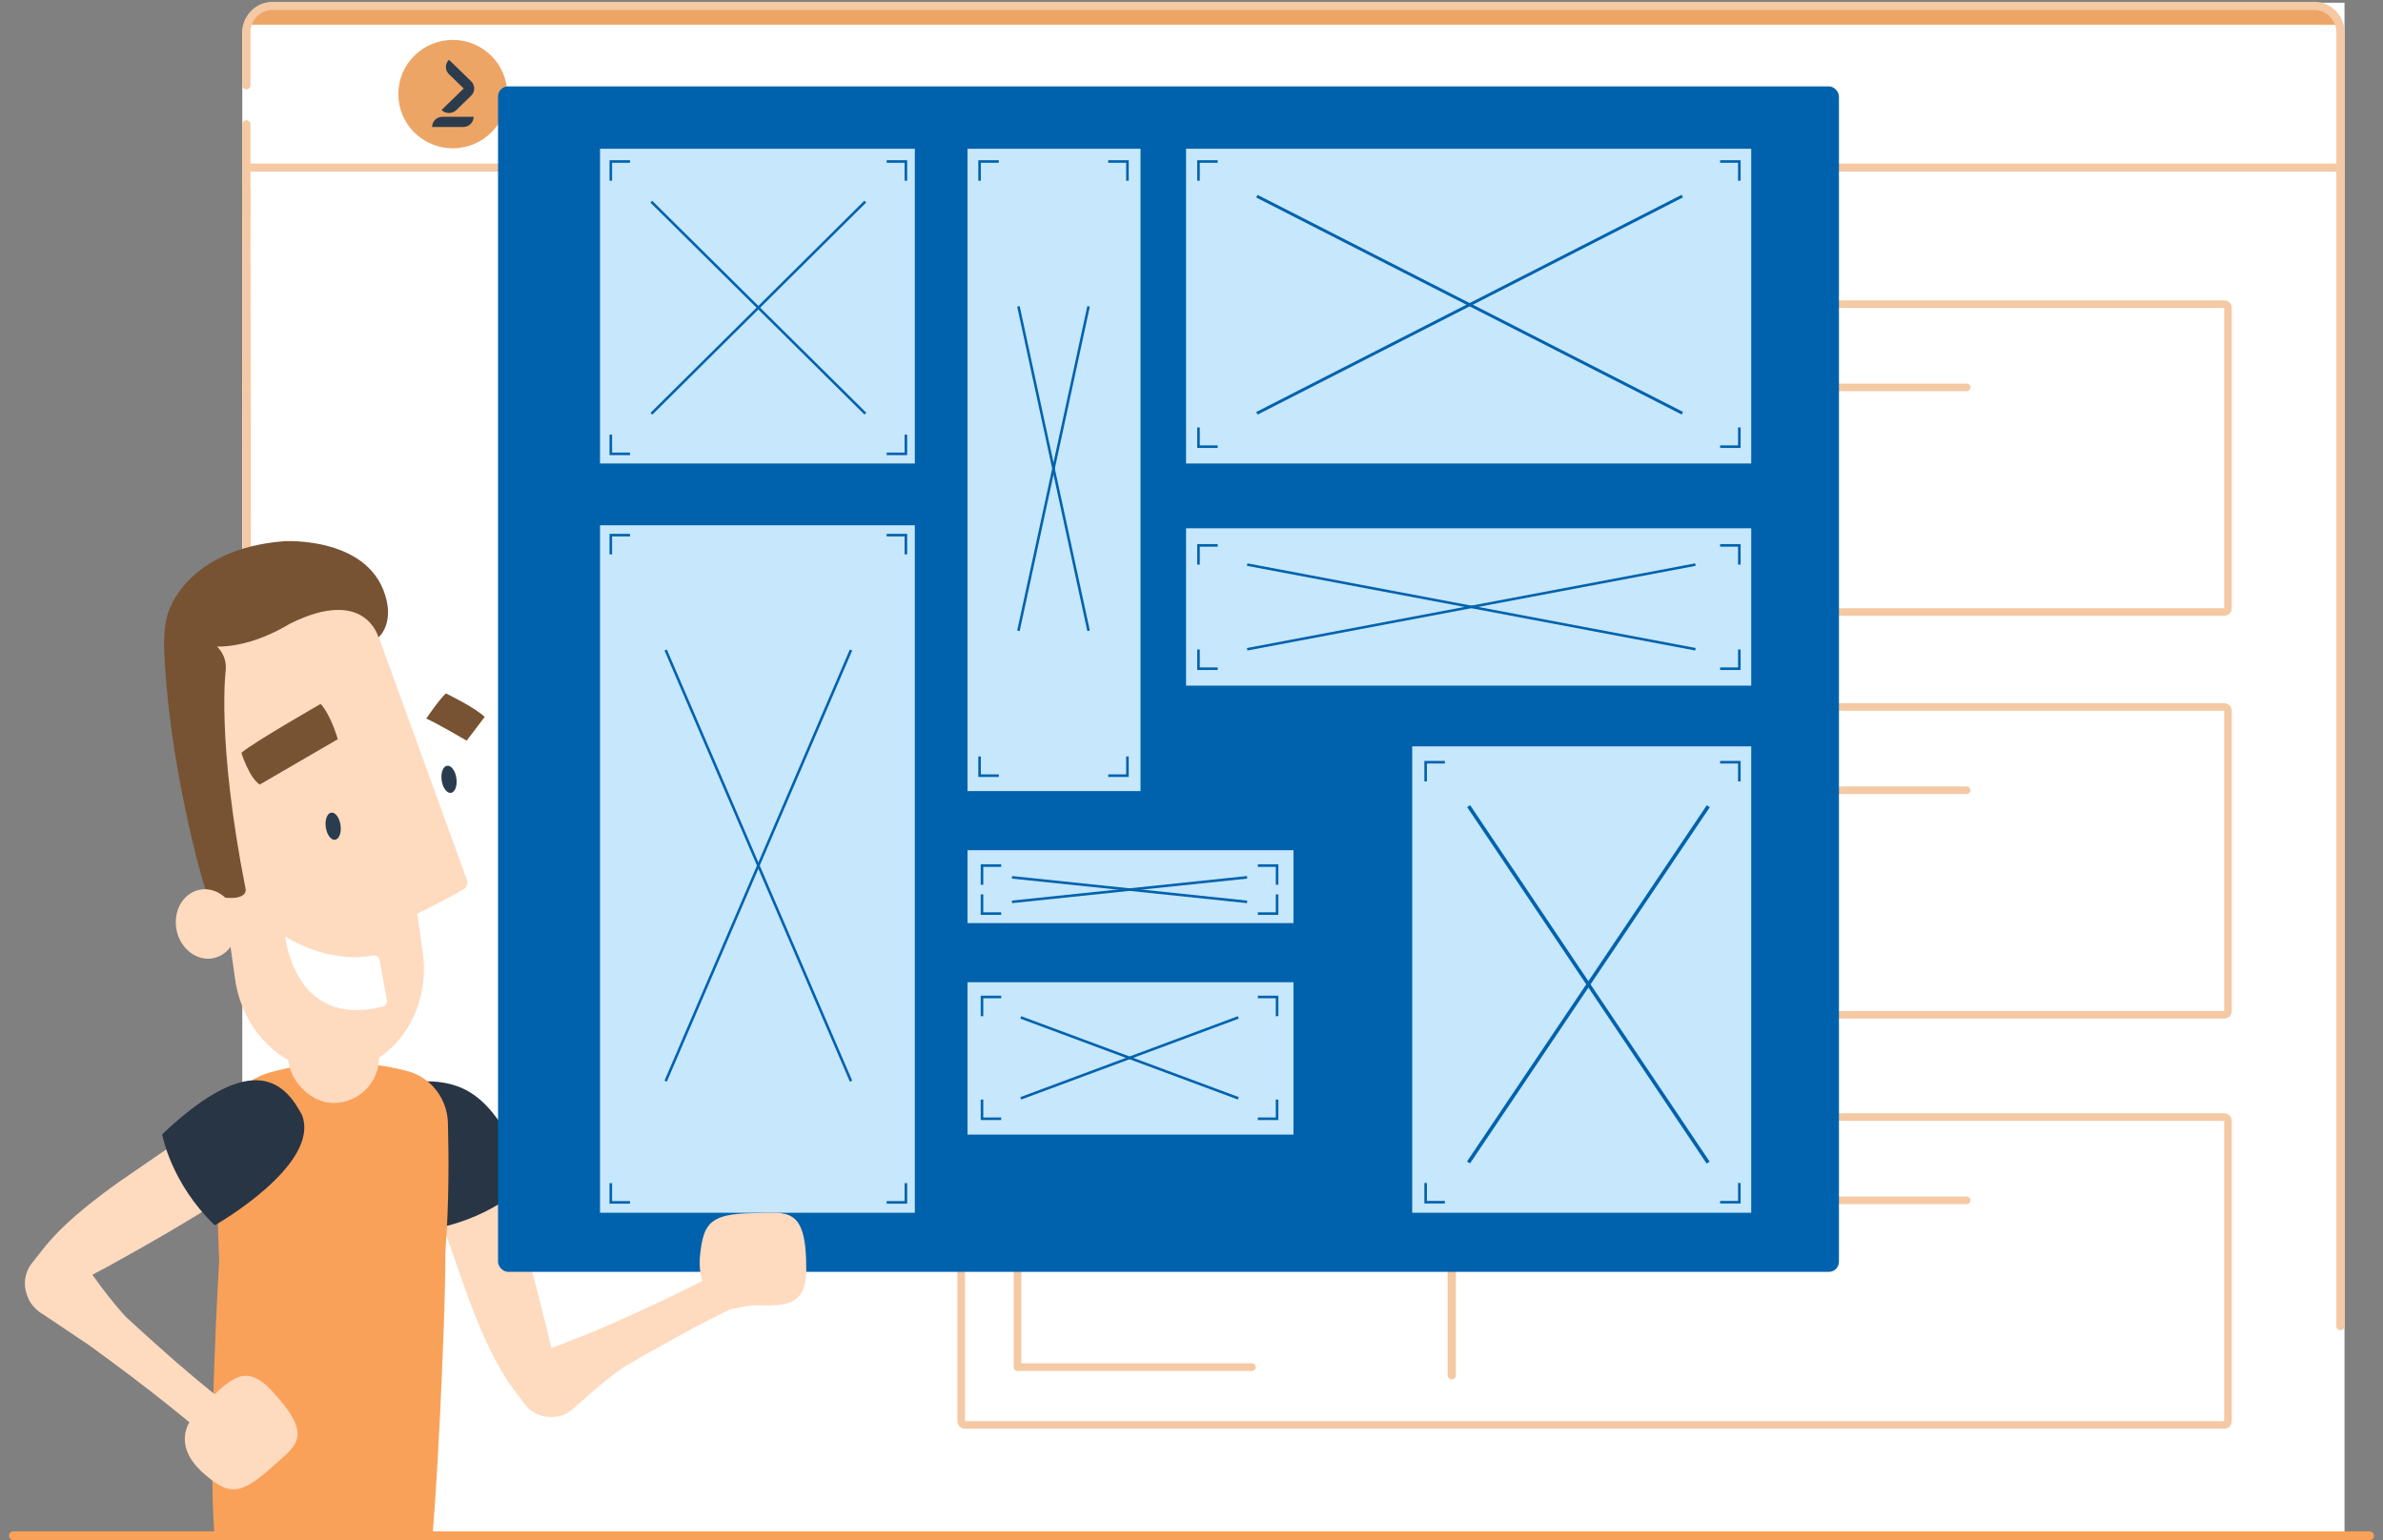 <?xml version="1.0" encoding="UTF-8"?>
<svg id="Laag_1" xmlns="http://www.w3.org/2000/svg" version="1.1" viewBox="0 0 331.959 214.59">
  <rect x="0" y="0" width="331.959" height="214.59" fill="#808080" stroke="none"/>
  <!-- Generator: Adobe Illustrator 29.5.1, SVG Export Plug-In . SVG Version: 2.1.0 Build 141)  -->
  <defs>
    <style>
      .st0, .st1 {
        fill-rule: evenodd;
      }

      .st0, .st2 {
        fill: #eda566;
      }

      .st3 {
        fill: #775333;
      }

      .st1 {
        fill: #2d3c4d;
      }

      .st4 {
        fill: #293d4f;
      }

      .st5 {
        fill: #fedabf;
      }

      .st6 {
        fill: #283544;
      }

      .st7 {
        fill: #fff;
      }

      .st8 {
        fill: #f4c9a3;
      }

      .st9 {
        fill: #c6e7fc;
      }

      .st10 {
        fill: #0062ad;
      }

      .st11 {
        fill: #faa159;
      }
    </style>
  </defs>
  <path class="st7" d="M38.059.384h288.539v214.336H33.752V4.69c0-2.377,1.93-4.306,4.306-4.306Z"/>
  <g>
    <g>
      <path class="st2" d="M36.886,1.177h286.906c1.252,0,2.269,1.017,2.269,2.269H34.618c0-1.252,1.017-2.269,2.269-2.269h-0Z"/>
      <path class="st8" d="M34.44,136.971c-.313,0-.567-.253-.567-.566l-.12-109.886c-0-.313.253-.567.566-.568h.001c.313,0,.567.253.567.566l.12,109.886c0.0.313-.253.567-.566.568h-.001Z"/>
      <path class="st8" d="M34.319,30.298c-.313,0-.567-.254-.567-.567v-12.411c0-.313.254-.567.567-.567s.567.254.567.567v12.411c0,.313-.254.567-.567.567Z"/>
      <path class="st8" d="M326.03,185.344c-.313,0-.567-.254-.567-.567V4.485c0-1.708-1.389-3.097-3.097-3.097H37.984c-1.708,0-3.097,1.389-3.097,3.097v7.402c0,.313-.254.567-.567.567-.313,0-.567-.254-.567-.567v-7.402c0-2.333,1.898-4.231,4.231-4.231h284.383c2.333,0,4.231,1.898,4.231,4.231v180.292c0,.313-.254.567-.567.567v0Z"/>
      <path class="st8" d="M115.805,13.678h-32.103c-.313,0-.567-.254-.567-.567s.254-.567.567-.567h32.103c.313,0,.567.254.567.567s-.254.567-.567.567Z"/>
      <path class="st8" d="M326.03,23.922h-113.126c-.313,0-.567-.254-.567-.567s.254-.567.567-.567h113.126c.313,0,.567.254.567.567s-.254.567-.567.567Z"/>
      <path class="st8" d="M185.567,23.922H34.319c-.313,0-.567-.254-.567-.567s.254-.567.567-.567h151.248c.313,0,.567.254.567.567s-.254.567-.567.567Z"/>
      <g>
        <path class="st0" d="M63.076,5.558c4.191,0,7.589,3.382,7.589,7.553,0,4.171-3.397,7.553-7.589,7.553s-7.589-3.382-7.589-7.553c0-4.171,3.397-7.553,7.589-7.553"/>
        <path class="st1" d="M65.632,11.325l-3.09-2.997c-.572.555-.572,1.456,0,2.011l2.053,1.992-3.09,2.998c.572.556,1.501.556,2.073,0l2.053-1.992c.572-.555.572-1.456,0-2.011"/>
        <path class="st1" d="M64.529,17.693c.804,0,1.454-.637,1.454-1.424h-4.336c-.804,0-1.455.637-1.455,1.424h4.336"/>
      </g>
    </g>
    <g>
      <path class="st8" d="M309.836,42.904v41.841h-175.412v-41.841h175.412M309.836,41.849h-175.412c-.583,0-1.056.473-1.056,1.056v41.841c0,.583.473,1.056,1.056,1.056h175.412c.583,0,1.056-.473,1.056-1.056v-41.841c0-.583-.473-1.056-1.056-1.056h0Z"/>
      <path class="st8" d="M202.239,78.93c-.319,0-.578-.259-.578-.578v-29.054c0-.319.259-.578.578-.578s.578.259.578.578v29.054c0,.319-.259.578-.578.578Z"/>
      <path class="st8" d="M174.411,77.749h-32.671c-.291,0-.527-.237-.527-.528v-27.923c0-.291.236-.528.527-.528h41.593c.291,0,.527.237.527.528s-.236.528-.527.528h-41.065v26.867h32.144c.291,0,.527.237.527.528s-.236.528-.527.528h0Z"/>
      <path class="st8" d="M273.966,54.507h-65.84c-.291,0-.527-.237-.527-.528s.236-.528.527-.528h65.84c.291,0,.527.237.527.528s-.236.528-.527.528Z"/>
      <path class="st8" d="M238.581,59.189h-30.455c-.291,0-.527-.237-.527-.528s.236-.528.527-.528h30.455c.291,0,.527.237.527.528s-.236.528-.527.528Z"/>
      <path class="st8" d="M248.244,63.871h-40.118c-.291,0-.527-.237-.527-.528s.236-.528.527-.528h40.118c.291,0,.527.237.527.528s-.236.528-.527.528Z"/>
    </g>
    <g>
      <path class="st8" d="M309.836,99.03v41.841h-175.412v-41.841h175.412M309.836,97.974h-175.412c-.583,0-1.056.473-1.056,1.056v41.841c0,.583.473,1.056,1.056,1.056h175.412c.583,0,1.056-.473,1.056-1.056v-41.841c0-.583-.473-1.056-1.056-1.056h0Z"/>
      <path class="st8" d="M202.239,135.055c-.319,0-.578-.259-.578-.578v-29.054c0-.319.259-.578.578-.578s.578.259.578.578v29.054c0,.319-.259.578-.578.578Z"/>
      <path class="st8" d="M174.411,133.874h-32.671c-.291,0-.527-.236-.527-.527v-27.923c0-.291.236-.527.527-.527h41.593c.291,0,.527.236.527.527s-.236.527-.527.527h-41.065v26.868h32.144c.291,0,.527.236.527.527s-.236.527-.527.527l0-0Z"/>
      <path class="st8" d="M273.966,110.632h-65.84c-.291,0-.527-.236-.527-.527s.236-.527.527-.527h65.84c.291,0,.527.236.527.527s-.236.527-.527.527Z"/>
      <path class="st8" d="M238.581,115.314h-30.455c-.291,0-.527-.236-.527-.527s.236-.527.527-.527h30.455c.291,0,.527.236.527.527s-.236.527-.527.527Z"/>
      <path class="st8" d="M248.244,119.995h-40.118c-.291,0-.527-.236-.527-.527s.236-.527.527-.527h40.118c.291,0,.527.236.527.527s-.236.527-.527.527Z"/>
    </g>
    <g>
      <path class="st8" d="M309.836,156.173v41.841h-175.412v-41.841h175.412M309.836,155.118h-175.412c-.583,0-1.056.473-1.056,1.056v41.841c0,.583.473,1.056,1.056,1.056h175.412c.583,0,1.056-.473,1.056-1.056v-41.841c0-.583-.473-1.056-1.056-1.056h0Z"/>
      <path class="st8" d="M202.239,192.198c-.319,0-.578-.259-.578-.578v-29.054c0-.319.259-.578.578-.578s.578.259.578.578v29.054c0,.319-.259.578-.578.578Z"/>
      <path class="st8" d="M174.411,191.017h-32.671c-.291,0-.527-.236-.527-.527v-27.923c0-.291.236-.527.527-.527h41.593c.291,0,.527.236.527.527s-.236.527-.527.527h-41.065v26.868h32.144c.291,0,.527.236.527.527s-.236.527-.527.527l0-0Z"/>
      <path class="st8" d="M273.966,167.776h-65.84c-.291,0-.527-.236-.527-.527s.236-.527.527-.527h65.84c.291,0,.527.236.527.527s-.236.527-.527.527Z"/>
      <path class="st8" d="M238.581,172.457h-30.455c-.291,0-.527-.236-.527-.527s.236-.527.527-.527h30.455c.291,0,.527.236.527.527s-.236.527-.527.527Z"/>
      <path class="st8" d="M248.244,177.139h-40.118c-.291,0-.527-.236-.527-.527s.236-.527.527-.527h40.118c.291,0,.527.236.527.527s-.236.527-.527.527Z"/>
    </g>
  </g>
  <g>
    <g>
      <g>
        <g>
          <g>
            <g id="Group_1">
              <path class="st5" d="M59.042,156.821c.957-1.459,2.636-2.358,4.449-2.268.185.009.372.026.559.057,2.411.389,4.142,2.432,4.225,4.783,1.854,4.06,4.449,11.718,7.953,25.976l0.0 0.0.665,2.894c.185.007.371.022.559.052,2.298.371,3.916,2.389,3.855,4.654l-0.0.031c-.006.193-.021.387-.052.582-.127.785-.446,1.491-.901,2.078-.011.032-.022.062-.034.094,0,0-1.036,1.464-2.851,1.625-.478.079-.977.087-1.482.005-1.337-.216-2.442-.992-3.123-2.047l-1.342-1.796-.001-.003c-2.138-2.842-4.578-7.6-7.221-15.36,0,0-6.316-17.566-6.019-19.404.117-.721.384-1.38.761-1.954h0Z"/>
            </g>
            <g id="Group_1-2">
              <path class="st6" d="M60.768,171.14s-7.748-16.108-1.697-20.485c6.272,0,9.978,2.566,14.73,13.791,0,0-4.621,5.052-13.033,6.695Z"/>
            </g>
          </g>
          <path class="st11" d="M37.684,149.403c4.72-1.3,11.433-2.159,19.047-.168,3.284.859,5.576,3.831,5.666,7.225.243,9.119.16,27.301-3.999,33.394-4.622,6.771-20.37,8.733-24.96,1.869-3.18-4.756-3.28-22.897-3.079-32.85.09-4.427,3.056-8.294,7.325-9.47Z"/>
          <path class="st11" d="M60.261,213.921c.931-11.11,1.996-36.027,1.742-40.777-.306-5.717-23.631-21.341-31.44,1.973v0s-1.678,27.579-.671,38.788"/>
          <g>
            <g id="Group_1-3">
              <path class="st5" d="M38.26,152.39c1.658.545,2.961,1.933,3.345,3.707.039.181.071.366.09.555.25,2.429-1.273,4.631-3.521,5.322-3.439,2.845-10.161,7.34-23.018,14.428-0.0 0-0.0 0-0.0 0l-2.622,1.394c.041.181.075.364.095.553.239,2.316-1.289,4.402-3.493,4.932l-.03.008c-.188.044-.379.08-.576.101-.791.081-1.556-.043-2.241-.33-.034-.003-.065-.005-.1-.008,0,0-1.683-.62-2.309-2.331-.201-.442-.338-.92-.39-1.43-.139-1.348.324-2.616,1.166-3.548l1.386-1.763.003-.001c2.189-2.803,6.15-6.395,12.957-10.963,0,0,15.323-10.662,17.175-10.853.727-.075,1.432.013,2.084.227l-0.0 0Z"/>
            </g>
            <g id="Group_1-4">
              <path class="st5" d="M11.013,175.465l.011.005c.85.57,2.017,2.51,3.994,5.038.008.013.014.02.02.027.723.926,1.555,1.932,2.524,2.977,1.552,1.432,3.529,3.231,5.59,5.054.516.457,1.035.916,1.562,1.369,1.866,1.623,4.867,4.098,5.354,4.466.487.368,1.233.54,2.078.987.185.044.369.1.55.181,1.581.707,2.29,2.561,1.583,4.142-.07.156-.154.301-.245.44-.011.019-.019.039-.03.057-.014.03-.036.061-.054.089-.033.053-.066.106-.101.154-.026.038-.06.073-.086.111-.03.036-.061.077-.091.113-.037.042-.076.079-.117.12-.025.025-.051.054-.082.081-.043.044-.091.082-.141.123-.023.021-.045.039-.071.059-.055.043-.113.081-.171.119-.02.014-.036.029-.054.039-.069.042-.135.08-.206.116-.011.004-.024.012-.036.02-.076.039-.154.071-.236.103-.006.002-.011.004-.013.008-.684.265-1.471.271-2.197-.04l-.004-.002-.049-.022c-.034-.026-.073-.058-.108-.085-.017-.007-.035-.013-.052-.02-.549-.246-.99-.632-1.306-1.095-2.787-2.298-7.422-6.258-16.478-12.806-.01-.009-.025-.016-.038-.026l-6.373-4.276c-.195-.11-.379-.237-.551-.369l-.038-.026.002-.004c-.299-.233-.562-.505-.792-.802-.712-.921-1.047-2.095-.93-3.269.003-.008.001-.013.005-.02.05-.467.167-.931.368-1.38.643-1.438,1.935-2.383,3.378-2.643.88-.164,1.815-.067,2.691.324.344.154.652.346.939.565l0-0Z"/>
            </g>
            <g id="Group_1-5">
              <path class="st6" d="M29.924,170.73s14.849-8.436,12.134-15.392c-2.156-3.994-6.424-9.638-19.464,2.706,0,0,1.149,6.75,7.33,12.686v-0Z"/>
            </g>
            <path class="st5" d="M37.844,204.45c-4.533,4.114-6.111,3.729-9.313.996-3.198-2.726-3.963-6.011-.615-9.238,3.867-3.721,6.036-6.615,9.886-2.485,6.107,6.527,3.439,7.652.042,10.726Z"/>
          </g>
          <rect class="st5" x="40.149" y="126.825" width="12.657" height="26.856" rx="6.329" ry="6.329"/>
        </g>
        <g>
          <g>
            <path class="st5" d="M58.891,132.754c1.133,8.051-3.821,15.467-11.01,16.478-7.189,1.012-13.997-4.748-15.131-12.799l-5.982-42.506c-1.133-8.051,3.821-15.467,11.01-16.478,7.189-1.012,13.997,4.748,15.131,12.799l5.982,42.506Z"/>
            <path class="st5" d="M52.257,87.409l12.811,35.254c.142.455-.038.948-.44,1.204-1.639,1.045-7.237,3.828-7.237,3.828,0,0-5.134-40.286-5.134-40.286Z"/>
            <ellipse class="st4" cx="46.411" cy="115.121" rx="1.038" ry="1.909" transform="translate(-15.591 7.591) rotate(-8.011)"/>
            <ellipse class="st4" cx="62.552" cy="108.584" rx="1.038" ry="1.909" transform="translate(-14.522 9.777) rotate(-8.011)"/>
            <path class="st3" d="M36.183,109.317l10.866-6.315s-.91-3.294-2.379-4.922c0,0-9.409,5.391-11.044,6.812,0,0,1.086,3.488,2.557,4.426v-0Z"/>
            <path class="st3" d="M59.382,100.125s1.679-2.518,2.73-3.509c0,0,4.077,1.956,5.405,3.281,0,0-2.26,2.972-2.511,3.304,0,0-4.146-2.442-5.624-3.077h-0Z"/>
            <path class="st4" d="M50.181,138.317c.178,0,.324-.142.327-.321.003-.18-.14-.33-.321-.333-3.462-.064-4.584-2.847-4.63-2.966-.065-.168-.254-.252-.423-.187-.168.065-.252.253-.187.421.013.033,1.315,3.312,5.228,3.385,0,0,.006,0,.006,0Z"/>
            <path class="st3" d="M52.724,88.821c1.972-1.929,1.161-5.027,1.161-5.027-1.956-9.13-14.294-8.387-14.294-8.387-13.695,1.087-16.124,9.871-16.124,9.871,0,0-.342,2.688,1.261,3.364l2.659,1.043s4.996,1.999,13.042-2.801c10.508-5.213,12.296,1.938,12.296,1.938Z"/>
            <path class="st3" d="M24.414,84.619l5.369,5.067s1.875,1.28,1.665,3.666c0,0-1.316,9.831,2.773,30.553,0,0,.318,1.538-3.06,1.155-1.666-.189-1.906-.689-2.442-1.071-.043-.03-.092-.052-.113-.1-.292-.658-5.255-17.794-5.76-34.047,0,0,.016-5.853,1.568-5.222Z"/>
            <ellipse class="st5" cx="28.76" cy="128.743" rx="4.248" ry="4.862" transform="translate(-24.64 8.118) rotate(-11.286)"/>
          </g>
          <path class="st7" d="M53.287,140.262c-12.367,3.109-13.543-9.784-13.543-9.784,0,0,5.698,3.864,12.222,2.653.427-.079.836.21.914.637l1.007,5.581c.075.415-.191.81-.599.913h0Z"/>
        </g>
      </g>
      <rect class="st10" x="69.377" y="12.036" width="186.793" height="165.176" rx="1.398" ry="1.398"/>
      <g id="Group_1-6">
        <path class="st5" d="M78.79,196.909l.012-.003c.953-.373,2.511-2.015,4.988-4.056.01-.011.018-.016.025-.022.906-.748,1.936-1.55,3.107-2.361,1.825-1.063,4.144-2.392,6.55-3.727.602-.335,1.209-.671,1.821-.999,2.172-1.182,5.637-2.95,6.192-3.204s1.321-.261,2.242-.515c.19-.003.382-.018.576-.058,1.696-.349,2.789-2.006,2.44-3.703-.034-.168-.085-.327-.144-.482-.006-.02-.01-.042-.016-.062-.007-.032-.022-.067-.033-.099-.021-.059-.041-.118-.065-.172-.017-.043-.043-.084-.06-.127-.021-.042-.043-.088-.065-.13-.027-.049-.057-.094-.088-.142-.019-.03-.039-.064-.062-.097-.032-.053-.071-.099-.111-.15-.018-.026-.035-.048-.057-.073-.045-.054-.093-.103-.141-.153-.016-.018-.029-.036-.044-.05-.058-.056-.115-.107-.176-.158-.01-.006-.02-.017-.031-.027-.066-.054-.135-.103-.208-.151-.005-.003-.01-.007-.011-.011-.611-.406-1.378-.582-2.154-.435l-.004.001-.053.011c-.039.018-.084.041-.124.06-.018.003-.037.005-.055.009-.59.121-1.104.403-1.512.787-3.217,1.642-8.599,4.507-18.855,8.944-.011.007-.028.01-.043.017l-7.146,2.798c-.215.065-.421.15-.617.241l-.043.017.001.004c-.342.163-.658.372-.946.612-.894.745-1.475,1.819-1.614,2.991.002.008-.002.013 0.0.021-.052.467-.038.945.061,1.427.317,1.543,1.375,2.744,2.728,3.311.823.35,1.757.458,2.697.265.369-.076.711-.197,1.039-.349l-0.0 0Z"/>
      </g>
    </g>
    <rect class="st9" x="83.584" y="20.727" width="43.854" height="43.854"/>
    <rect class="st9" x="83.584" y="73.188" width="43.854" height="95.791"/>
    <rect class="st9" x="165.221" y="20.727" width="78.731" height="43.854"/>
    <rect class="st9" x="165.221" y="73.608" width="78.731" height="21.927"/>
    <rect class="st9" x="134.78" y="20.727" width="24.098" height="89.5"/>
    <rect class="st9" x="134.78" y="136.861" width="45.404" height="21.23"/>
    <rect class="st9" x="134.78" y="118.467" width="45.404" height="10.154"/>
    <polygon class="st10" points="126.371 63.416 123.515 63.416 123.515 63.059 126.013 63.059 126.013 60.562 126.371 60.562 126.371 63.416"/>
    <polygon class="st10" points="87.764 63.416 84.91 63.416 84.91 60.562 85.267 60.562 85.267 63.059 87.764 63.059 87.764 63.416"/>
    <polygon class="st10" points="126.371 167.716 123.515 167.716 123.515 167.358 126.013 167.358 126.013 164.861 126.371 164.861 126.371 167.716"/>
    <polygon class="st10" points="87.764 167.716 84.91 167.716 84.91 164.861 85.267 164.861 85.267 167.358 87.764 167.358 87.764 167.716"/>
    <polygon class="st10" points="139.472 156.064 136.618 156.064 136.618 153.209 136.975 153.209 136.975 155.707 139.472 155.707 139.472 156.064"/>
    <polygon class="st10" points="178.079 156.064 175.223 156.064 175.223 155.707 177.721 155.707 177.721 153.209 178.079 153.209 178.079 156.064"/>
    <polygon class="st10" points="139.472 127.476 136.618 127.476 136.618 124.62 136.975 124.62 136.975 127.118 139.472 127.118 139.472 127.476"/>
    <polygon class="st10" points="178.079 127.476 175.223 127.476 175.223 127.118 177.721 127.118 177.721 124.62 178.079 124.62 178.079 127.476"/>
    <polygon class="st10" points="178.079 141.591 177.721 141.591 177.721 139.094 175.223 139.094 175.223 138.736 178.079 138.736 178.079 141.591"/>
    <polygon class="st10" points="136.975 141.591 136.618 141.591 136.618 138.736 139.472 138.736 139.472 139.094 136.975 139.094 136.975 141.591"/>
    <polygon class="st10" points="178.079 123.283 177.721 123.283 177.721 120.786 175.223 120.786 175.223 120.429 178.079 120.429 178.079 123.283"/>
    <polygon class="st10" points="136.975 123.283 136.618 123.283 136.618 120.429 139.472 120.429 139.472 120.786 136.975 120.786 136.975 123.283"/>
    <polygon class="st10" points="85.267 25.179 84.91 25.179 84.91 22.324 87.764 22.324 87.764 22.681 85.267 22.681 85.267 25.179"/>
    <polygon class="st10" points="136.638 25.179 136.281 25.179 136.281 22.324 139.135 22.324 139.135 22.681 136.638 22.681 136.638 25.179"/>
    <polygon class="st10" points="157.233 25.179 156.876 25.179 156.876 22.681 154.378 22.681 154.378 22.324 157.233 22.324 157.233 25.179"/>
    <polygon class="st10" points="167.13 25.179 166.773 25.179 166.773 22.324 169.627 22.324 169.627 22.681 167.13 22.681 167.13 25.179"/>
    <polygon class="st10" points="242.474 25.179 242.116 25.179 242.116 22.681 239.618 22.681 239.618 22.324 242.474 22.324 242.474 25.179"/>
    <polygon class="st10" points="167.13 78.669 166.773 78.669 166.773 75.814 169.627 75.814 169.627 76.171 167.13 76.171 167.13 78.669"/>
    <polygon class="st10" points="242.474 78.669 242.116 78.669 242.116 76.171 239.618 76.171 239.618 75.814 242.474 75.814 242.474 78.669"/>
    <polygon class="st10" points="242.116 59.562 242.474 59.562 242.474 62.416 239.619 62.416 239.619 62.059 242.116 62.059 242.116 59.562"/>
    <polygon class="st10" points="166.773 59.562 167.13 59.562 167.13 62.059 169.628 62.059 169.628 62.416 166.773 62.416 166.773 59.562"/>
    <polygon class="st10" points="242.116 90.499 242.474 90.499 242.474 93.354 239.619 93.354 239.619 92.996 242.116 92.996 242.116 90.499"/>
    <polygon class="st10" points="166.773 90.499 167.13 90.499 167.13 92.996 169.628 92.996 169.628 93.354 166.773 93.354 166.773 90.499"/>
    <polygon class="st10" points="157.233 108.257 154.378 108.257 154.378 107.899 156.876 107.899 156.876 105.402 157.233 105.402 157.233 108.257"/>
    <polygon class="st10" points="139.135 108.257 136.281 108.257 136.281 105.402 136.638 105.402 136.638 107.899 139.135 107.899 139.135 108.257"/>
    <polygon class="st10" points="126.371 25.179 126.013 25.179 126.013 22.681 123.515 22.681 123.515 22.324 126.371 22.324 126.371 25.179"/>
    <polygon class="st10" points="85.267 77.241 84.91 77.241 84.91 74.386 87.764 74.386 87.764 74.744 85.267 74.744 85.267 77.241"/>
    <polygon class="st10" points="126.371 77.241 126.013 77.241 126.013 74.744 123.515 74.744 123.515 74.386 126.371 74.386 126.371 77.241"/>
    <rect class="st10" x="84.656" y="42.691" width="41.968" height=".358" transform="translate(.457 86.85) rotate(-44.779)"/>
    <rect class="st10" x="105.461" y="21.886" width=".358" height="41.968" transform="translate(.842 87.76) rotate(-45.276)"/>
    <polygon class="st10" points="142.046 87.93 141.697 87.855 151.467 42.651 151.817 42.726 142.046 87.93"/>
    <polygon class="st10" points="151.467 87.93 141.697 42.726 142.046 42.651 151.817 87.855 151.467 87.93"/>
    <polygon class="st10" points="92.894 150.715 92.566 150.574 118.386 90.499 118.714 90.64 92.894 150.715"/>
    <polygon class="st10" points="118.386 150.715 92.566 90.64 92.894 90.499 118.714 150.574 118.386 150.715"/>
    <rect class="st10" x="140.884" y="123.773" width="32.928" height=".357" transform="translate(-12.02 17.008) rotate(-5.96)"/>
    <rect class="st10" x="157.17" y="107.488" width=".357" height="32.928" transform="translate(17.724 267.576) rotate(-84.038)"/>
    <rect class="st10" x="157.169" y="131.232" width=".358" height="32.337" transform="translate(-35.663 243.482) rotate(-69.595)"/>
    <rect class="st10" x="141.179" y="147.221" width="32.337" height=".358" transform="translate(-41.525 64.126) rotate(-20.41)"/>
    <rect class="st10" x="171.454" y="42.252" width="66.535" height=".408" transform="translate(3.093 97.766) rotate(-27.056)"/>
    <rect class="st10" x="204.518" y="9.188" width=".408" height="66.535" transform="translate(73.864 205.519) rotate(-62.969)"/>
    <polygon class="st10" points="173.768 90.638 173.702 90.291 236.146 78.496 236.212 78.842 173.768 90.638"/>
    <polygon class="st10" points="236.146 90.638 173.702 78.842 173.768 78.496 236.212 90.291 236.146 90.638"/>
  </g>
  <path class="st11" d="M330.097,214.59H1.862c-.335,0-.606-.272-.606-.606s.272-.606.606-.606h328.235c.335,0,.606.272.606.606s-.272.606-.606.606h0Z"/>
  <path class="st5" d="M105.061,169.034c-6.122.058-7.018,1.413-7.513,5.592-.497,4.172,1.173,7.104,5.821,7.199,5.366.106,8.923.757,8.945-4.889.051-8.938-2.672-7.952-7.253-7.903v-0Z"/>
  <rect class="st9" x="196.726" y="103.995" width="47.225" height="64.984"/>
  <polygon class="st10" points="242.474 108.88 242.116 108.88 242.116 106.383 239.618 106.383 239.618 106.025 242.474 106.025 242.474 108.88"/>
  <polygon class="st10" points="201.272 106.025 201.272 106.383 198.774 106.383 198.774 108.881 198.417 108.881 198.417 106.025 201.272 106.025"/>
  <polygon class="st10" points="198.417 164.834 198.774 164.834 198.774 167.332 201.272 167.332 201.272 167.689 198.417 167.689 198.417 164.834"/>
  <polygon class="st10" points="239.619 167.689 239.619 167.332 242.116 167.332 242.116 164.834 242.474 164.834 242.474 167.689 239.619 167.689"/>
  <rect class="st10" x="191.353" y="136.907" width="59.83" height=".5" transform="translate(-16.056 244.155) rotate(-56.062)"/>
  <rect class="st10" x="221.018" y="107.242" width=".5" height="59.83" transform="translate(-38.887 146.686) rotate(-33.891)"/>
</svg>